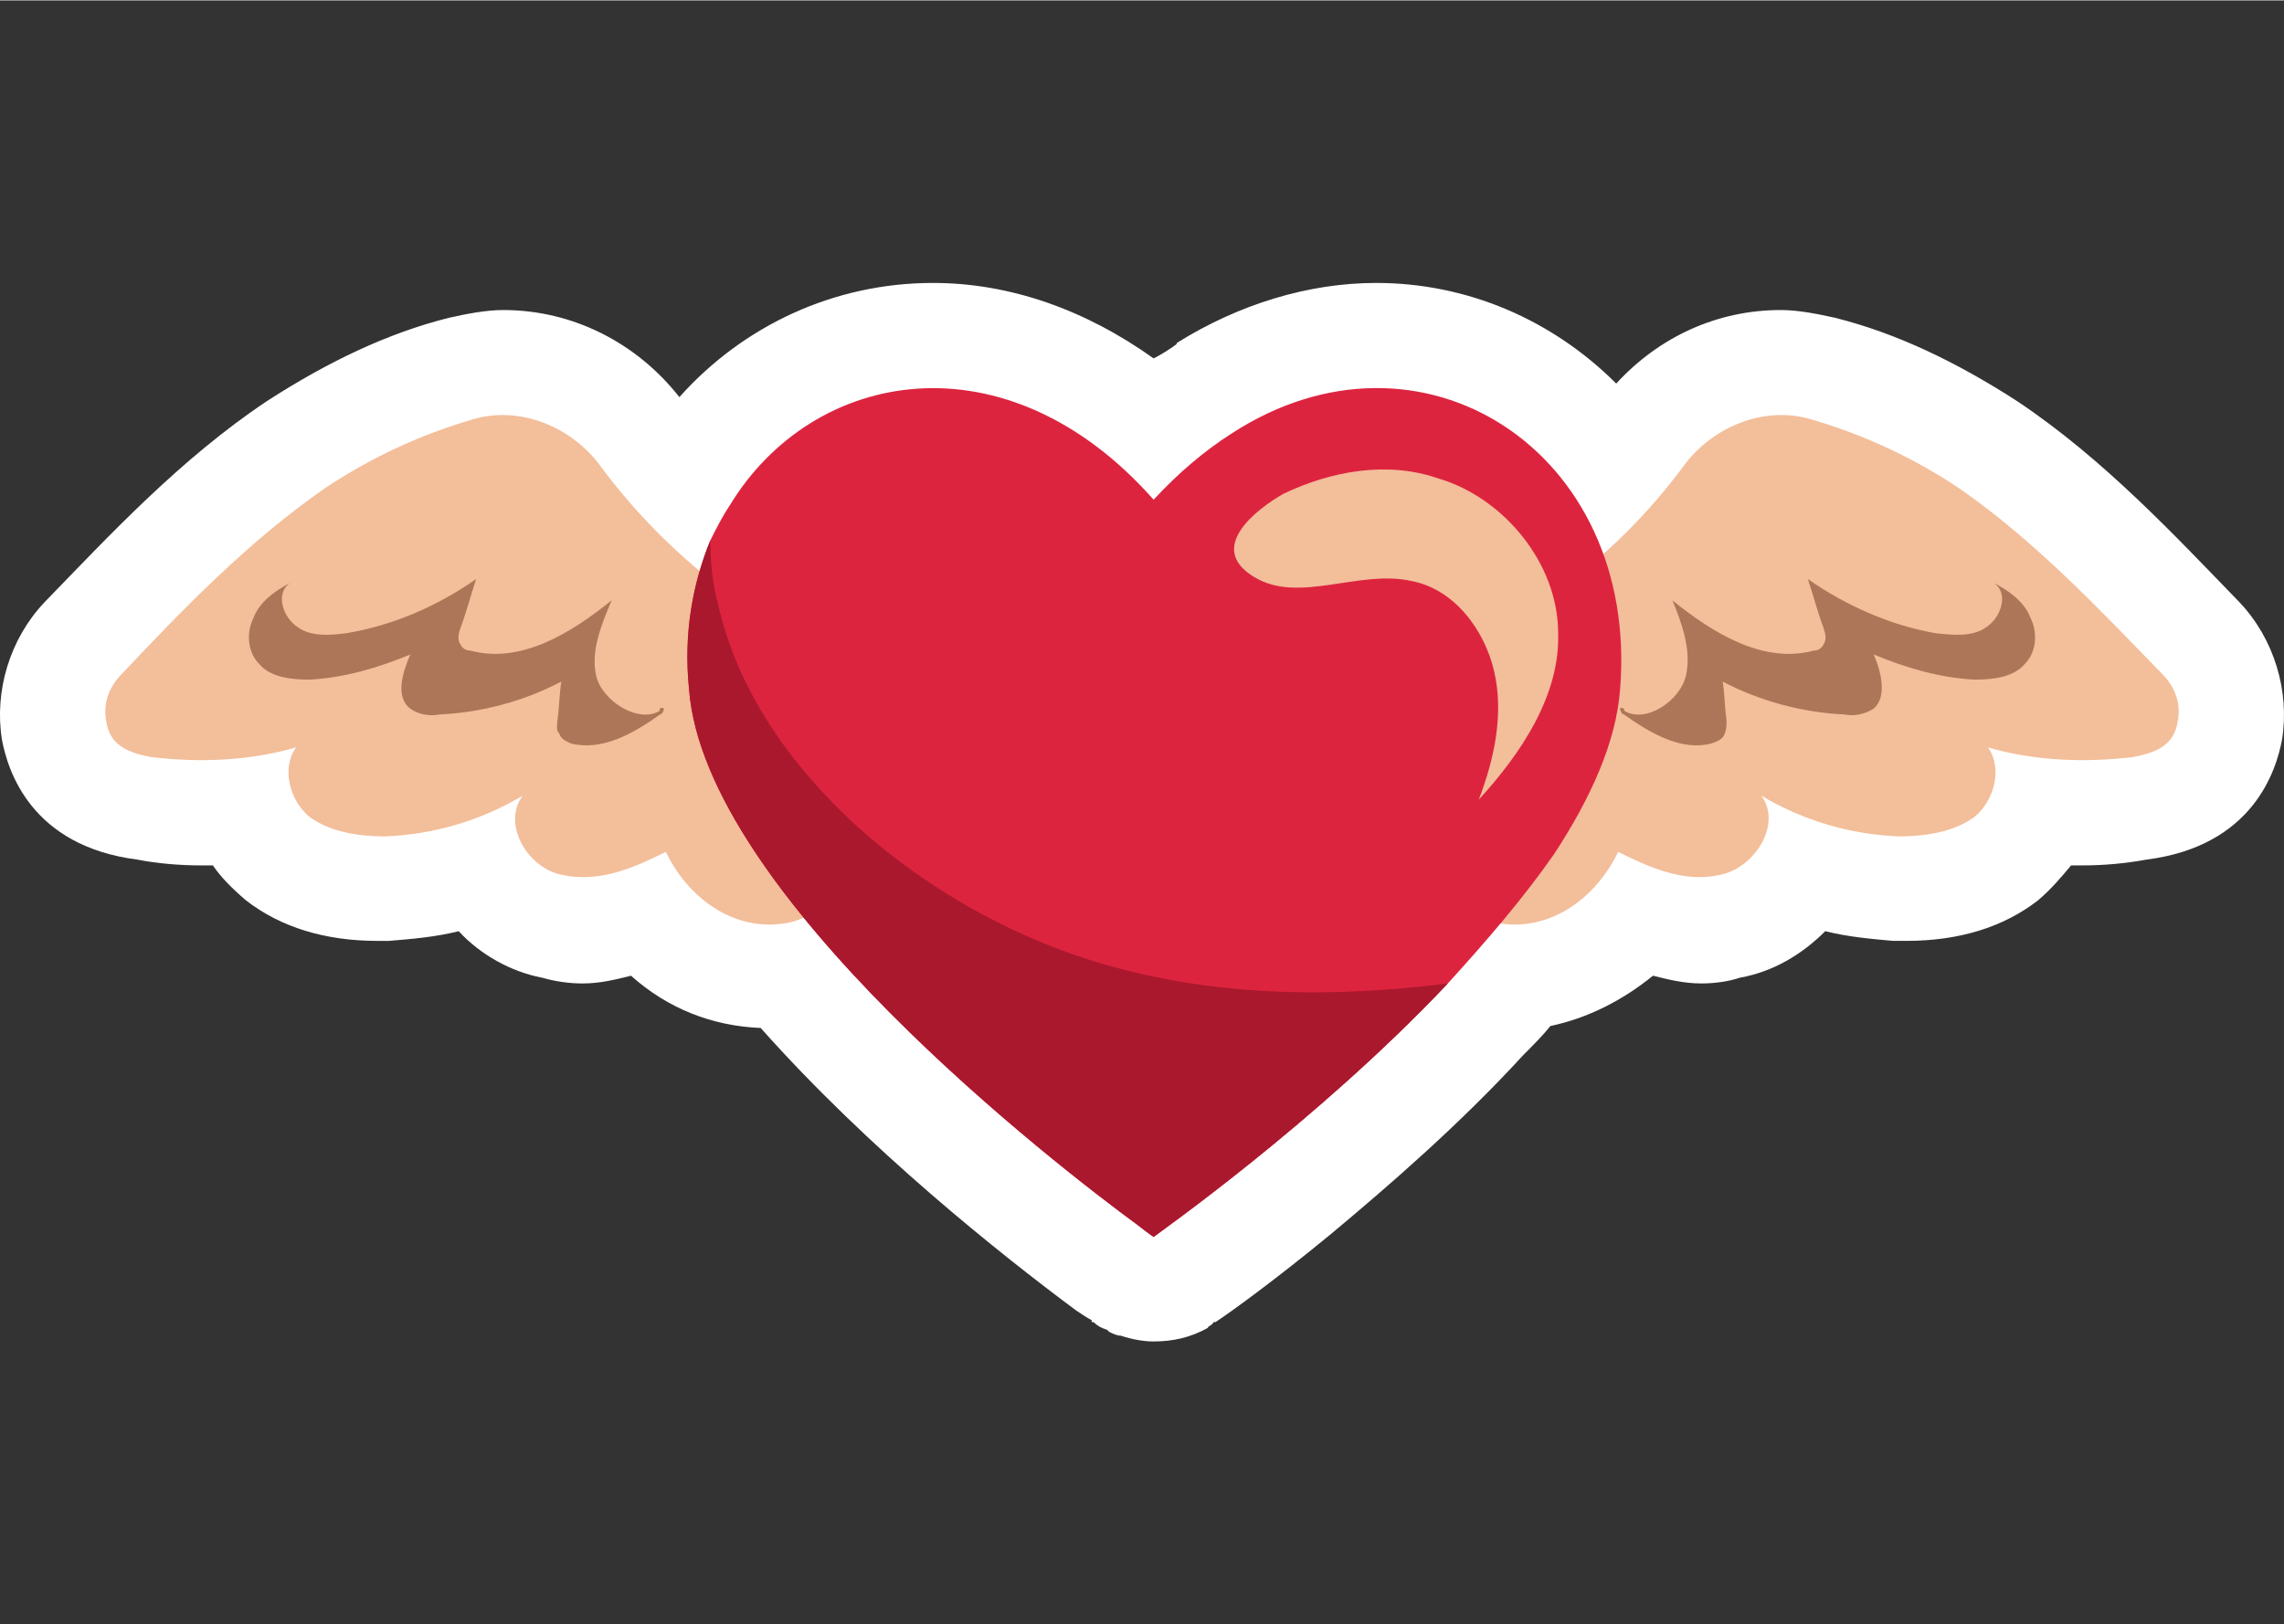 <?xml version="1.0" encoding="UTF-8"?> <!-- Creator: CorelDRAW X7 --> <svg xmlns="http://www.w3.org/2000/svg" xmlns:xlink="http://www.w3.org/1999/xlink" xml:space="preserve" width="36.847mm" height="26.212mm" style="shape-rendering:geometricPrecision; text-rendering:geometricPrecision; image-rendering:optimizeQuality; fill-rule:evenodd; clip-rule:evenodd" viewBox="0 0 1180 839"><rect x="0" y="0" width="1180" height="839" fill="#333333" stroke="none"/> <defs> <style type="text/css"> <![CDATA[ .fil5 {fill:none} .fil4 {fill:#AA182D;fill-rule:nonzero} .fil2 {fill:#AD7658;fill-rule:nonzero} .fil3 {fill:#DD243F;fill-rule:nonzero} .fil1 {fill:#F3BE9A;fill-rule:nonzero} .fil0 {fill:white;fill-rule:nonzero} ]]> </style> </defs> <g id="Слой_x0020_1">  <g id="_2067859809936"> <g> <path class="fil0" d="M1157 311c-33,-34 -70,-74 -115,-104 -31,-20 -62,-35 -94,-43 -9,-2 -19,-4 -28,-4 -33,0 -63,14 -85,38 -33,-33 -77,-52 -124,-52 -35,0 -71,11 -103,31 0,1 -1,1 -2,2 -3,2 -6,4 -10,6 -35,-25 -74,-39 -114,-39 -51,0 -98,22 -131,59 -22,-28 -55,-45 -91,-45 -9,0 -19,2 -28,4 -32,8 -63,23 -94,43 -45,30 -82,70 -115,104 -18,19 -26,46 -22,71 3,16 15,55 70,62 10,2 22,3 33,3 2,0 4,0 6,0 4,6 10,12 17,18 18,14 41,21 68,21 2,0 4,0 6,0 12,-1 24,-2 36,-5 11,12 27,21 43,24 7,2 14,3 21,3 9,0 17,-2 25,-4 19,17 42,26 67,27 56,63 124,117 163,146 3,2 6,4 8,5 0,0 0,1 0,1 0,0 1,0 1,0 2,2 4,3 7,4 0,0 1,1 1,1 2,1 4,2 6,2 0,0 0,0 0,0 6,2 12,3 17,3 10,0 19,-2 28,-7 0,0 0,0 0,0 0,0 0,0 0,0 0,-1 2,-1 3,-3 0,0 0,0 0,0 1,0 1,0 1,0 9,-6 31,-22 59,-45 30,-25 67,-57 100,-93 0,0 0,0 0,0 0,0 0,0 0,0 0,0 0,0 0,0 5,-5 10,-10 14,-15 19,-4 37,-13 53,-26 8,2 16,4 25,4 7,0 14,-1 20,-3 17,-3 32,-12 44,-24 12,3 24,4 35,5 3,0 5,0 7,0 27,0 50,-7 68,-21 7,-6 12,-12 17,-18 2,0 4,0 6,0 11,0 22,-1 33,-3 55,-7 67,-46 70,-62 4,-25 -4,-52 -22,-71z"></path> </g> <g> <g> <g> <path class="fil1" d="M309 239c-15,-19 -40,-29 -63,-23 -28,8 -54,20 -78,36 -39,27 -73,62 -105,96 -7,7 -10,16 -8,25 2,13 13,16 23,18 25,3 51,2 75,-5 -8,11 -3,28 7,36 11,8 26,10 39,10 25,-1 49,-8 71,-21 -11,15 3,38 21,41 19,4 37,-4 53,-12 11,23 34,41 61,37 8,-1 15,-5 21,-10 20,-16 17,-43 11,-66 -11,-36 -29,-72 -60,-94 -26,-19 -49,-42 -68,-68z"></path> <g> <path class="fil2" d="M341 367c-1,-1 1,-2 2,-1 0,1 -1,3 -2,3 -14,10 -30,19 -46,15 -2,-1 -5,-2 -6,-5 -2,-2 -1,-5 -1,-7 1,-7 1,-14 2,-20 -19,10 -41,16 -63,17 -5,1 -11,0 -15,-3 -8,-6 -4,-19 0,-28 -17,7 -34,12 -52,13 -9,0 -20,-1 -26,-8 -6,-6 -7,-16 -3,-24 3,-8 11,-14 19,-18 -8,5 -4,18 4,23 7,5 17,4 25,3 24,-4 47,-14 67,-28 -3,9 -5,17 -8,25 -1,3 -2,6 0,9 1,2 3,3 5,3 26,7 52,-9 73,-26 -5,12 -11,26 -8,39 3,13 22,25 33,18z"></path> </g> </g> <g> <path class="fil1" d="M871 239c15,-19 40,-29 63,-23 28,8 54,20 78,36 39,27 72,62 105,96 7,7 10,16 8,25 -2,13 -13,16 -23,18 -25,3 -51,2 -75,-5 8,11 3,28 -7,36 -11,8 -26,10 -39,10 -25,-1 -49,-8 -71,-21 11,15 -4,38 -22,41 -18,4 -36,-4 -52,-12 -11,23 -34,41 -61,37 -8,-1 -15,-5 -21,-10 -20,-16 -17,-43 -11,-66 11,-36 29,-72 59,-94 27,-19 50,-42 69,-68z"></path> <g> <path class="fil2" d="M839 367c1,-1 -2,-2 -2,-1 0,1 1,3 2,3 14,10 30,19 45,15 3,-1 6,-2 7,-5 1,-2 1,-5 1,-7 -1,-7 -1,-14 -2,-20 19,10 41,16 63,17 5,1 10,0 15,-3 7,-6 4,-19 0,-28 17,7 34,12 52,13 9,0 20,-1 26,-8 6,-6 7,-16 3,-24 -3,-8 -11,-14 -19,-18 8,5 4,18 -4,23 -7,5 -17,4 -26,3 -23,-4 -46,-14 -66,-28 3,9 5,17 8,25 1,3 2,6 0,9 -1,2 -3,3 -5,3 -26,7 -52,-9 -73,-26 5,12 10,26 7,39 -3,13 -21,25 -32,18z"></path> </g> </g> </g> <g> <g> <g> <g> <g> <path class="fil3" d="M837 356c-2,27 -15,56 -34,85 -16,23 -35,45 -55,67 -68,72 -151,130 -152,131 0,0 -3,-2 -8,-6 -41,-30 -224,-171 -232,-277 -3,-29 2,-55 11,-77 3,-6 6,-12 10,-18 43,-71 143,-89 219,-3 13,-14 26,-25 40,-34l0 0c98,-64 211,9 201,132z"></path> </g> </g> </g> <path class="fil4" d="M748 508c-68,72 -151,130 -152,131 0,0 -3,-2 -8,-6 -41,-30 -224,-171 -232,-277 -3,-29 2,-55 11,-77 0,11 1,22 4,33 10,45 38,84 72,115 39,35 87,61 138,74 55,14 111,14 167,7z"></path> </g> <g> <path class="fil1" d="M743 247c34,10 62,44 62,80 1,32 -19,62 -41,86 8,-21 13,-44 8,-66 -5,-22 -21,-43 -43,-47 -27,-6 -58,12 -81,-2 -25,-15 1,-35 15,-43 25,-12 54,-17 80,-8z"></path> </g> </g> </g> </g> <rect class="fil5" x="1" width="1178" height="839"></rect> </g> </svg> 